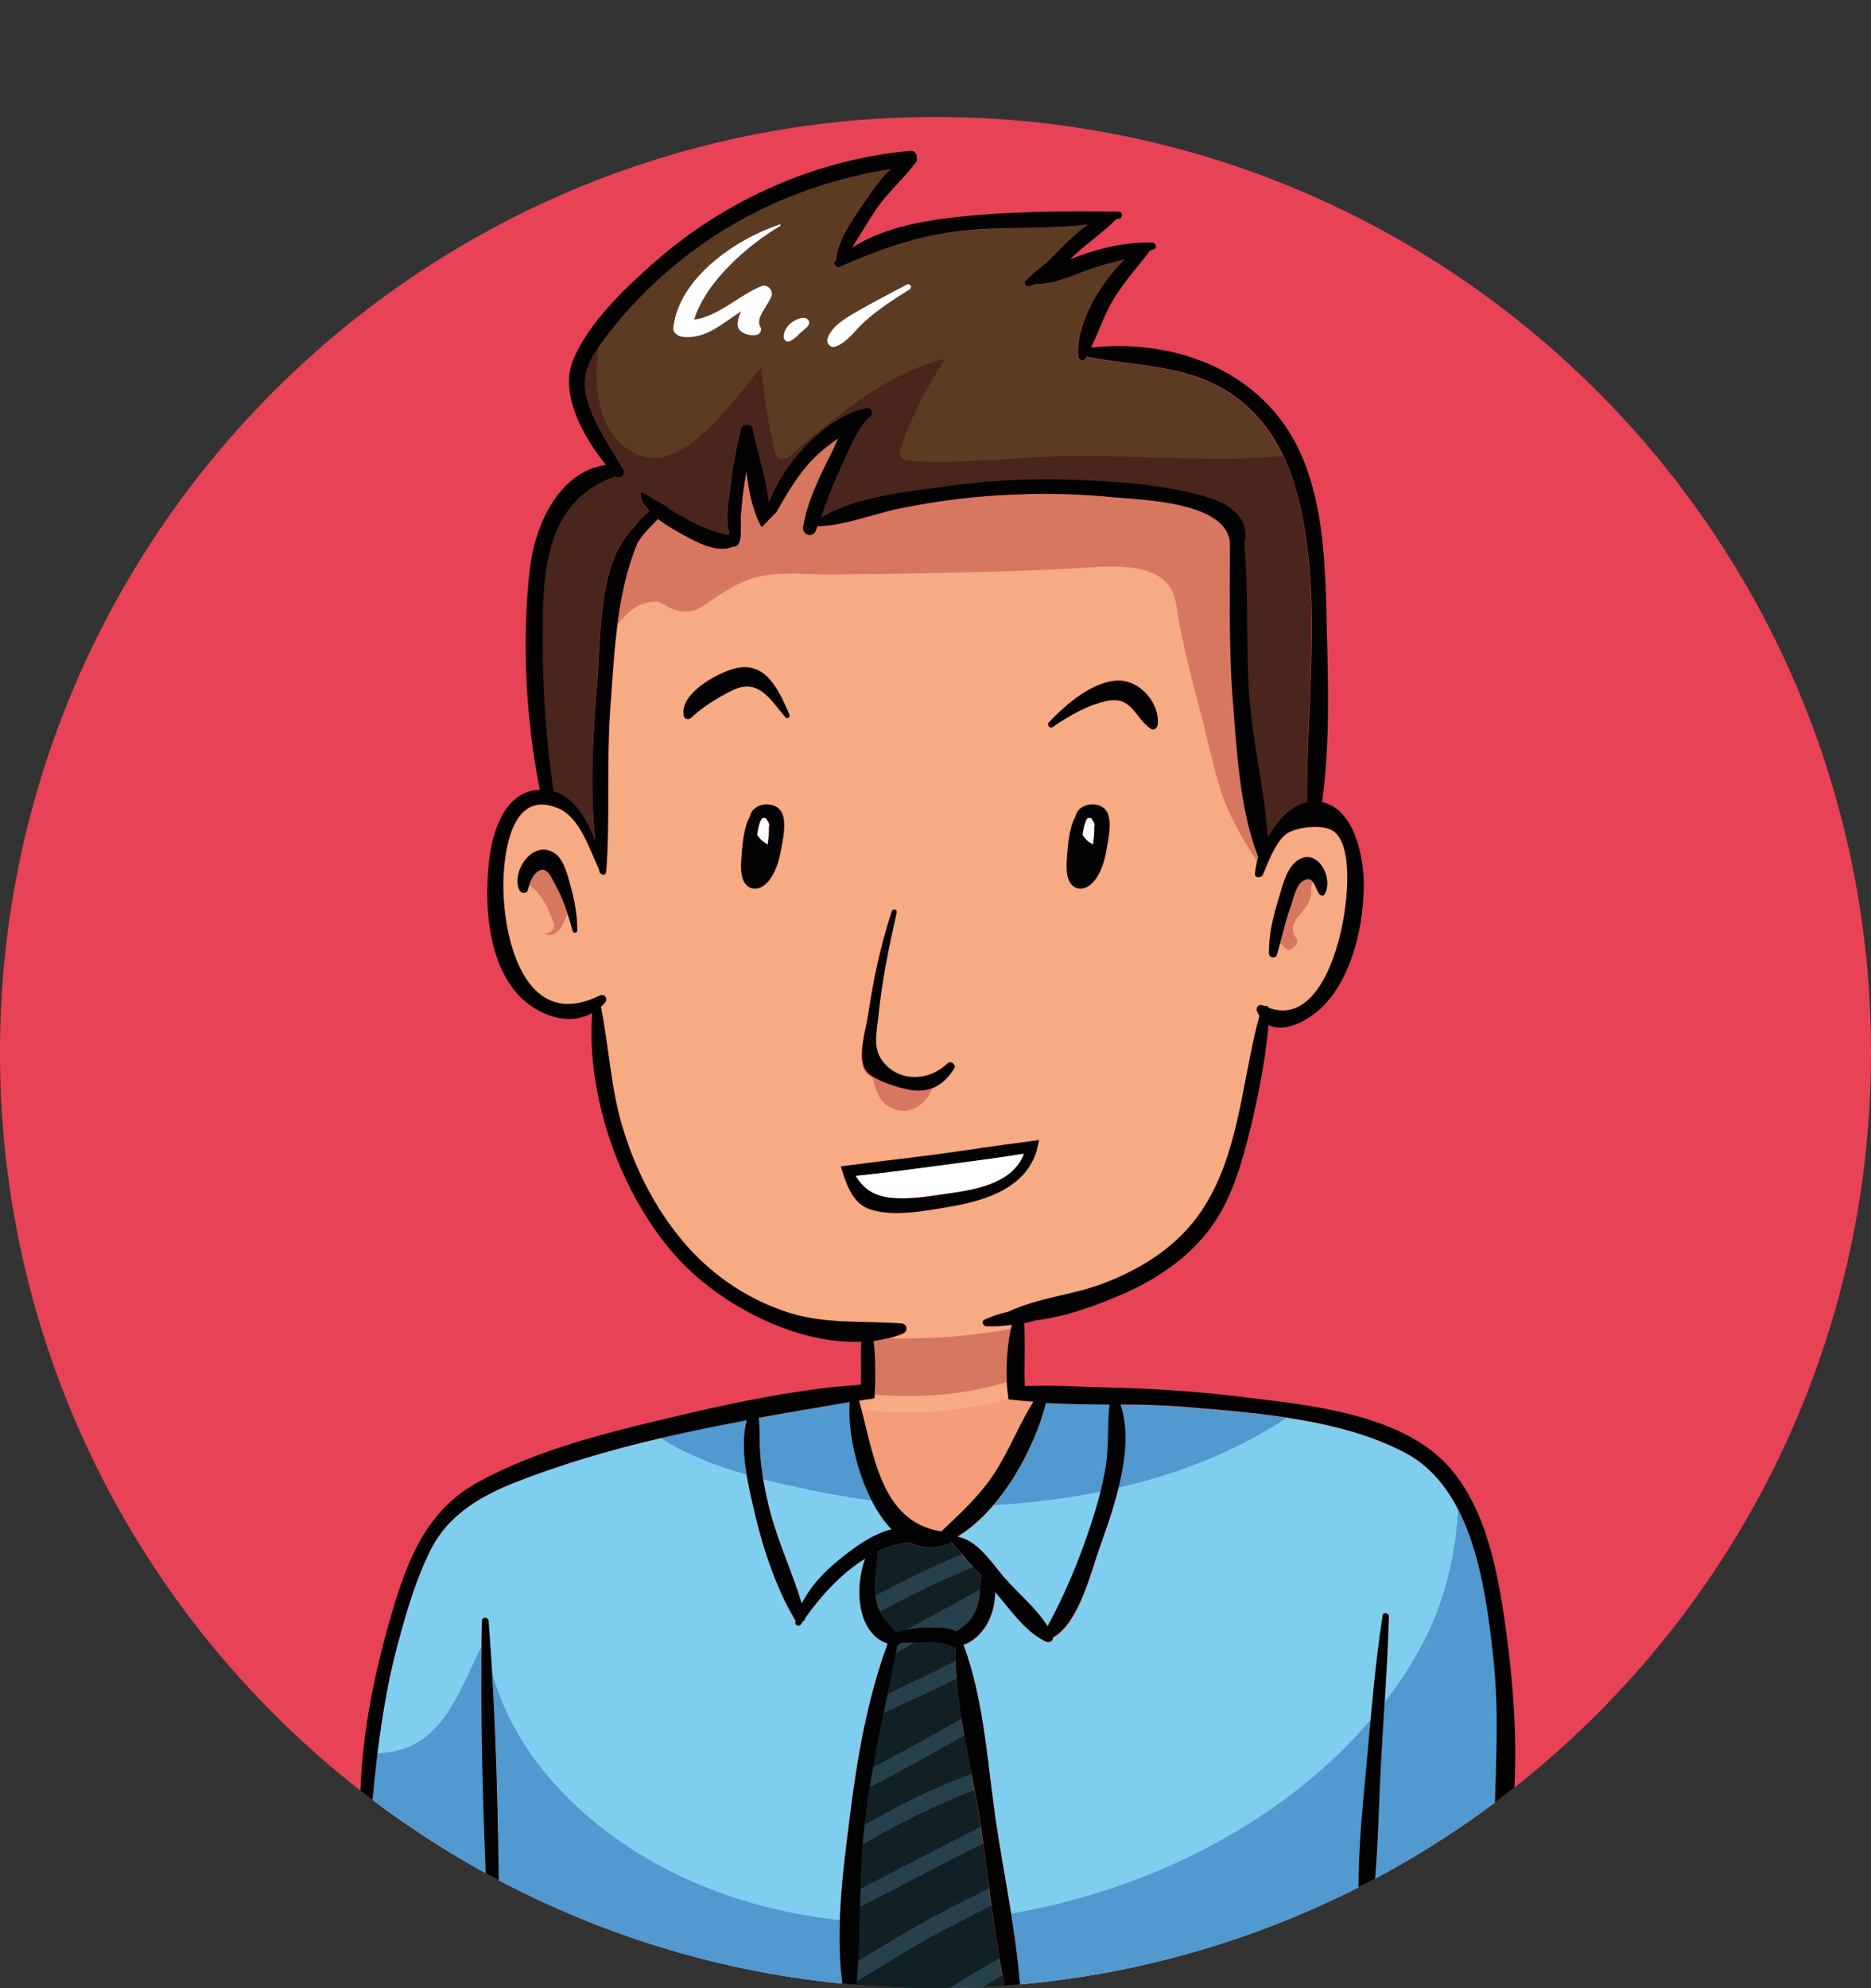 <?xml version="1.0" encoding="utf-8"?>
<!-- Generator: Adobe Illustrator 24.3.0, SVG Export Plug-In . SVG Version: 6.00 Build 0)  -->
<svg version="1.1" id="Layer_1" xmlns="http://www.w3.org/2000/svg" xmlns:xlink="http://www.w3.org/1999/xlink" x="0px" y="0px"
	 viewBox="0 0 80 85" style="enable-background:new 0 0 80 85;" xml:space="preserve">
<rect x="0" y="0" width="80" height="85" fill="#333333" stroke="none"/>
<style type="text/css">
	.st0{fill:#E84257;}
	.st1{clip-path:url(#SVGID_1_);}
	.st2{fill:#26414D;}
	.st3{fill:#F6AB82;}
	.st4{fill:#D87760;}
	.st5{fill:#F49D78;}
	.st6{fill:#FFFFFF;}
	.st7{fill:#80CEEF;}
	.st8{fill:#5C3B23;}
	.st9{fill:#4A251B;}
	.st10{fill:#112024;}
	.st11{fill:#5199CE;}
	.st12{fill:#020203;}
</style>
<g id="Supri_1_">
	<path class="st0" d="M80,45c0,22.09-17.91,40-40,40C17.91,85,0,67.09,0,45C0,22.91,17.91,5,40,5C62.09,5,80,22.91,80,45z"/>
	<g>
		<defs>
			<path id="SVGID_3_" d="M80,45c0,22.09-17.91,40-40,40C17.91,85,0,67.09,0,45C0,22.91,17.91,5,40,5C62.09,5,80,22.91,80,45z"/>
		</defs>
		<clipPath id="SVGID_1_">
			<use xlink:href="#SVGID_3_"  style="overflow:visible;"/>
		</clipPath>
		<g class="st1">
			<g>
				<path class="st2" d="M40.68,65.92c-0.02,0.03-0.06,0.06-0.11,0.08c-0.63,0.25-1.2,0.2-1.7-0.05c-0.47,0.05-0.93,0.19-1.37,0.4
					c0,0.63-0.16,1.25-0.08,1.89c0.09,0.71,0.44,1.1,0.9,1.55c0,0,0,0,0,0c0.57-0.2,1.25-0.22,1.84-0.19
					c0.26,0.01,0.5,0.04,0.7,0.16c0.37-0.22,0.69-0.47,0.86-0.93c0.18-0.46,0.17-0.95,0.24-1.43c-0.41-0.47-0.83-0.93-1.25-1.38
					C40.69,65.98,40.68,65.95,40.68,65.92z"/>
				<path class="st3" d="M40.26,65.49c0.81-0.78,1.62-1.5,2.26-2.47c0.65-0.98,1.06-2.09,1.68-3.08c-0.13-0.01-0.26-0.02-0.39-0.03
					l-0.68-0.07l-0.06-0.53c-0.06-0.88,0.01-1.83,0.2-2.66c-0.38,0.05-0.76,0.08-1.1,0.06c-0.13-0.01-0.21-0.2-0.07-0.27
					c0.32-0.15,0.67-0.26,1.05-0.35c1.23-0.59,2.69-0.7,3.98-1.18c1.54-0.58,2.99-1.45,4-2.77c1.87-2.44,1.94-5.81,2.73-8.69
					c-0.04-0.06-0.07-0.12-0.1-0.19c-0.07-0.17,0.08-0.34,0.26-0.25c0.02,0.01,0.03,0.01,0.05,0.02c0.08-0.03,0.16,0,0.2,0.08
					c2.16,0.77,3.08-2.77,3.26-4.31c0.1-0.8,0.26-2.67-0.49-3.24c-0.45-0.34-1.7-0.2-2.09,0.15c-0.43,0.37-0.73,1.19-0.94,1.69
					c-0.07,0.16-0.36,0.16-0.34-0.04c0.02-0.21,0.06-0.45,0.14-0.7c-0.81-2.07-0.93-4.68-1.1-6.87c-0.16-2.09-0.11-4.37-0.11-6.47v0
					c0-1.87-3.8-1.93-4.98-2.04c-1.42-0.14-2.78-0.17-4.2-0.12c-1.65,0.07-3.29,0.26-4.9,0.59c-1.16,0.24-2.38,0.75-3.56,0.77
					c-0.02,0.06-0.04,0.11-0.06,0.17c-0.13,0.35-0.6,0.21-0.55-0.15c0.17-1.08,0.68-2.11,1.17-3.07c0.1-0.2,0.21-0.46,0.33-0.71
					c-0.39,0.27-0.78,0.56-1.12,0.93c-0.64,0.68-1.07,1.44-1.53,2.23c-0.21,0.21-0.41,0.42-0.61,0.63
					c-0.01-0.01-0.03-0.02-0.04-0.04c-0.37-0.67-0.51-1.51-0.63-2.34c-0.05,0.34-0.1,0.68-0.15,1.02c-0.04,0.3-0.05,0.62-0.09,0.92
					c0.01,0.16,0.01,0.32,0.01,0.48c-0.01,0.19,0.01,0.4-0.06,0.58c-0.01,0.03-0.02,0.06-0.04,0.09c-0.01,0.01-0.01,0.03-0.02,0.04
					c-0.05,0.07-0.13,0.1-0.21,0.09c-0.69,0.29-1.5-0.16-2.11-0.49c-0.29-0.16-0.73-0.4-1.11-0.69c-0.2,0.22-0.42,0.42-0.61,0.65
					c-0.09,0.11-0.17,0.23-0.26,0.37c-0.9,2.15-0.99,4.64-1.16,6.94c-0.18,2.36-0.01,4.73-0.18,7.07c0,0.02-0.01,0.03-0.02,0.05
					c0.02,0.1-0.11,0.16-0.18,0.09c-0.04-0.01-0.08-0.04-0.09-0.1c-0.01-0.03-0.01-0.06-0.02-0.1c-0.41-0.87-0.81-2.2-1.72-2.6
					c-2.05-0.9-2.34,1.95-2.37,3.08c-0.06,2.33,0.87,6.54,4.12,4.92c0.2-0.1,0.36,0.13,0.23,0.29c-0.06,0.07-0.12,0.13-0.18,0.19
					c0.35,1.74,0.42,3.51,0.95,5.23c0.54,1.75,1.38,3.4,2.56,4.8c1.14,1.35,2.63,2.39,4.29,2.97c1.71,0.6,3.3,0.41,5.05,0.54
					c0.26,0.02,0.29,0.34,0.06,0.43c-0.4,0.16-0.82,0.26-1.25,0.32c0.07,0.44,0.07,0.9,0.07,1.35c0,0.16,0,0.33,0,0.49l-0.03,0.6
					l-0.61,0.1c-0.02,0-0.03,0.01-0.05,0.01C37.36,62.06,37.61,65.1,40.26,65.49z M54.68,38.39c0.15-0.5,0.32-1.25,0.77-1.59
					c0.85-0.63,1.58,0.71,1.19,1.41c-0.05,0.09-0.17,0.07-0.22,0c-0.22-0.28-0.25-0.9-0.76-0.53c-0.25,0.18-0.39,0.85-0.49,1.11
					c-0.24,0.65-0.37,1.33-0.57,2c-0.06,0.19-0.34,0.15-0.34-0.05C54.25,39.96,54.45,39.15,54.68,38.39z M47.31,36.38
					c-0.08,0.46-0.25,1.01-0.58,1.36c-0.24,0.25-0.61,0.38-0.88,0.11c-0.32-0.32-0.23-1.01-0.2-1.41c0.02-0.36,0.09-1.09,0.35-1.53
					c0.11-0.59,1.11-0.72,1.37-0.13C47.54,35.2,47.38,35.94,47.31,36.38z M44.85,30.88c0.72-0.76,1.92-1.82,3.05-1.78
					c0.9,0.03,1.7,1.01,1.59,1.89c-0.02,0.13-0.16,0.27-0.3,0.17c-0.69-0.5-0.79-1.4-1.85-1.19c-0.83,0.16-1.65,0.64-2.34,1.12
					C44.88,31.17,44.75,30.99,44.85,30.88z M24.49,39.8c-0.19-0.68-0.38-1.35-0.74-1.97c-0.15-0.27-0.35-0.82-0.71-0.61
					c-0.26,0.15-0.4,0.54-0.47,0.81c-0.05,0.2-0.31,0.16-0.37,0c-0.33-0.79,0.55-2.1,1.45-1.6c0.46,0.25,0.62,1,0.75,1.46
					c0.17,0.61,0.29,1.25,0.28,1.88C24.68,39.89,24.52,39.91,24.49,39.8z M33.39,36.38c-0.08,0.46-0.25,1.01-0.58,1.36
					c-0.24,0.25-0.61,0.38-0.88,0.11c-0.32-0.32-0.23-1.01-0.2-1.41c0.02-0.36,0.09-1.09,0.35-1.53c0.11-0.59,1.11-0.72,1.37-0.13
					C33.63,35.2,33.47,35.94,33.39,36.38z M33.59,30.67c-0.67-0.77-1.16-1.73-2.33-1.13c-0.57,0.29-1.25,0.7-1.71,1.15
					c-0.09,0.09-0.28,0.06-0.31-0.08c-0.18-0.93,1.28-1.74,2.01-1.98c1.43-0.48,2.02,0.81,2.5,1.91
					C33.8,30.64,33.67,30.77,33.59,30.67z M37.11,43.38c0.22-1.5,0.54-2.98,1.01-4.41c0.04-0.13,0.23-0.08,0.2,0.06
					c-0.32,1.46-0.63,2.92-0.78,4.42c-0.08,0.8-0.3,1.52,0.39,2.17c0.75,0.69,1.89,0.53,2.57-0.14c0.14-0.14,0.37,0.04,0.27,0.21
					c-0.39,0.67-0.98,1.05-1.79,0.95c-0.51-0.06-1.68-0.42-1.98-0.83C36.61,45.23,37.02,44.02,37.11,43.38z M37.06,51.65
					c-0.51-0.22-0.78-0.77-0.98-1.34l-0.14-0.44l0.37-0.05c1.2-0.17,2.41-0.3,3.6-0.45c1.33-0.18,2.67-0.39,4-0.56l0.48-0.06
					l-0.11,0.48c-0.47,1.46-1.93,2.07-3.78,2.38C39.53,51.77,38.03,52.06,37.06,51.65z"/>
				<path class="st4" d="M28.02,25.72c0.28,0,0.42,0.18,0.66,0.28c0.98,0.42,1.41-0.15,2.1-0.58c0.54-0.34,1.05-0.63,1.67-0.77
					c0.94-0.22,2.04-0.08,2.99-0.09c1.32-0.01,2.64-0.02,3.97-0.05c2.18-0.04,4.35-0.09,6.52-0.21c1.08-0.06,2.88-0.29,3.81,0.48
					c0.58,0.49,0.55,1.21,0.69,1.91c0.23,1.14,0.5,2.28,0.81,3.41c0.32,1.17,0.56,2.37,0.91,3.53c0.36,1.23,0.95,2.17,1.61,3.22
					c0.02-0.07,0.03-0.13,0.05-0.2c-0.81-2.07-0.93-4.68-1.1-6.87c-0.16-2.09-0.11-4.37-0.11-6.47v0c0-1.87-3.8-1.93-4.98-2.04
					c-1.42-0.14-2.78-0.17-4.2-0.12c-1.65,0.07-3.29,0.26-4.9,0.59c-1.16,0.24-2.38,0.75-3.56,0.77c-0.02,0.06-0.04,0.11-0.06,0.17
					c-0.13,0.35-0.6,0.21-0.55-0.15c0.17-1.08,0.68-2.11,1.17-3.07c0.1-0.2,0.21-0.46,0.33-0.71c-0.39,0.27-0.78,0.56-1.12,0.93
					c-0.64,0.68-1.07,1.44-1.53,2.23c-0.21,0.21-0.41,0.42-0.61,0.63c-0.01-0.01-0.03-0.02-0.04-0.04
					c-0.37-0.67-0.51-1.51-0.63-2.34c-0.05,0.34-0.1,0.68-0.15,1.02c-0.04,0.3-0.05,0.62-0.09,0.92c0.01,0.16,0.01,0.32,0.01,0.48
					c-0.01,0.19,0.01,0.4-0.06,0.58c-0.01,0.03-0.02,0.06-0.04,0.09c-0.01,0.01-0.01,0.03-0.02,0.04c-0.05,0.07-0.13,0.1-0.21,0.09
					c-0.69,0.29-1.5-0.16-2.11-0.49c-0.29-0.16-0.73-0.4-1.11-0.69c-0.2,0.22-0.42,0.42-0.61,0.65c-0.09,0.11-0.17,0.23-0.26,0.37
					c-0.46,1.1-0.71,2.29-0.86,3.49C26.84,26.11,27.38,25.72,28.02,25.72z"/>
				<path class="st5" d="M43.13,59.84l-0.01-0.05c-1.99,0.59-4.16,0.73-6.29,0.48c0.56,2.14,0.92,4.86,3.42,5.23
					c0.81-0.78,1.62-1.5,2.26-2.47c0.65-0.98,1.06-2.09,1.68-3.08c-0.13-0.01-0.26-0.02-0.39-0.03L43.13,59.84z"/>
				<path class="st4" d="M37.92,57.21c-0.19,0.05-0.38,0.08-0.58,0.11c0.07,0.44,0.07,0.9,0.07,1.35c0,0.16,0,0.33,0,0.49
					l-0.02,0.46c1.93,0.17,3.88,0.01,5.68-0.54c-0.03-0.76,0.03-1.55,0.18-2.27C41.49,57.13,39.7,57.27,37.92,57.21z"/>
				<path class="st4" d="M38.07,47.35c0.8,0.41,1.51-0.12,1.81-0.84c-0.26,0.11-0.55,0.15-0.88,0.11c-0.41-0.05-1.22-0.29-1.69-0.58
					C37.41,46.6,37.62,47.12,38.07,47.35z"/>
				<path class="st4" d="M23.75,37.83c-0.15-0.27-0.35-0.82-0.71-0.61c-0.21,0.12-0.33,0.38-0.41,0.62c0.54,0.38,0.8,0.96,1.05,1.63
					c0.1,0.27-0.18,0.45-0.41,0.43c0.01,0.01,0.02,0.01,0.03,0.02c0.05,0.01,0.09,0.03,0.14,0.04c0.17,0.02,0.32-0.04,0.44-0.17
					c0.16-0.18,0.25-0.37,0.32-0.6c0.02-0.06,0.05-0.11,0.08-0.14C24.13,38.63,23.98,38.22,23.75,37.83z"/>
				<path class="st4" d="M56.15,37.7c-0.1-0.14-0.23-0.2-0.49-0.02c-0.25,0.18-0.39,0.85-0.49,1.11c-0.19,0.51-0.31,1.03-0.44,1.55
					c0.04,0.02,0.08,0.05,0.12,0.09c0.16,0.22,0.32,0.23,0.47,0.05c0.12-0.07,0.17-0.17,0.15-0.29c-0.05-0.09-0.11-0.17-0.15-0.27
					c-0.06-0.18-0.05-0.38,0.06-0.55c0.27-0.41,0.78-0.81,0.68-1.37C56.05,37.88,56.09,37.78,56.15,37.7z"/>
				<path class="st6" d="M43.74,49.44c0.02-0.04,0.03-0.08,0.04-0.13c-1.11,0.18-2.22,0.32-3.33,0.47
					c-1.28,0.17-2.58,0.35-3.88,0.48c0.3,0.48,0.67,0.83,1.41,0.93c0.76,0.11,1.67-0.04,2.43-0.15
					C41.6,50.88,43.19,50.66,43.74,49.44z"/>
				<path class="st7" d="M40.93,65.7c0.88,0.14,1.5,1.15,2.04,1.77c0.57,0.66,1.36,1.3,1.83,2.06c0.74-1.36,1.33-2.76,1.82-4.25
					c0.28-0.85,0.53-1.71,0.67-2.59c0.14-0.89,0.06-1.76,0.16-2.64c-0.91-0.01-1.82-0.02-2.72-0.07
					C44.23,61.95,42.8,64.58,40.93,65.7z"/>
				<path class="st8" d="M25.43,35.95c-0.25-2.25-0.09-4.64,0.09-6.85c0.15-1.88,0.06-4.82,1.37-6.33c0.02-0.03,0.05-0.04,0.07-0.06
					c0.05-0.06,0.1-0.12,0.14-0.18c0.19-0.25,0.41-0.48,0.65-0.67c-0.2-0.2-0.35-0.42-0.39-0.65c-0.01-0.07,0.02-0.13,0.07-0.17
					c0.01,0.01,0.01,0.01,0.02,0.02c0.25,0.16,0.5,0.31,0.76,0.45c0.02,0.02,0.04,0.03,0.06,0.05c0.01,0,0.01,0,0.01-0.01
					c0.08,0.04,0.15,0.07,0.23,0.11c0.01,0.02,0.01,0.04,0,0.06c0.32,0.2,0.66,0.38,0.94,0.54c0.54,0.3,1.09,0.49,1.68,0.63
					c0-0.05,0.01-0.11,0.01-0.16c-0.17-0.65,0.01-1.41,0.09-2.06c0.1-0.78,0.24-1.55,0.42-2.31c0.06-0.25,0.47-0.26,0.52,0
					c0.17,0.97,0.57,2.08,0.68,3.13c0.66-1.75,2.42-3.65,4.16-4.04c0.24-0.05,0.34,0.24,0.16,0.38c-0.03,0.02-0.06,0.04-0.08,0.06
					c-0.53,0.59-0.85,1.49-1.2,2.2c-0.32,0.67-0.57,1.35-0.81,2.05c1.52-0.94,3.8-1.14,5.49-1.36c1.85-0.25,3.73-0.33,5.6-0.25
					c1.82,0.08,3.86,0.22,5.6,0.79c0.93,0.3,1.66,0.94,1.42,1.94c0.19,2.16,0.05,4.38,0.21,6.54c0.15,1.99,0.65,4,0.79,5.99
					c0.39-0.71,0.96-1.33,1.67-1.48c-0.03-4.31,0.67-8.77-0.37-13.02c-0.53-2.13-1.7-4.01-3.75-4.94c-1.7-0.77-3.52-0.71-5.31-1.1
					c-0.02,0.02-0.03,0.05-0.04,0.08c-0.09,0.14-0.3,0.08-0.31-0.08c-0.1-1.36,0.89-3.06,1.98-4.15c-0.37,0.1-0.73,0.19-1.1,0.3
					c-0.9,0.26-1.77,0.76-2.69,0.76h0c-0.1,0-0.21,0.09-0.32,0.09c-0.15,0-0.21-0.14-0.12-0.24c0.29-0.33,0.67-0.55,0.99-0.86
					c0.3-0.28,0.57-0.6,0.88-0.88c0.23-0.2,0.5-0.45,0.79-0.66c-1.51,0.19-3.08,0.11-4.59,0.2c-2.22,0.13-4,0.72-6.01,1.61
					c-0.16,0.07-0.34-0.12-0.2-0.26c0.01-0.01,0.02-0.02,0.03-0.02c0.08-0.91,0.78-1.83,1.26-2.55c0.31-0.46,0.66-0.95,1.08-1.35
					c-3.14,0.5-6.09,1.7-8.64,3.64c-1.41,1.08-2.69,2.35-3.73,3.8c-0.61,0.85-0.9,1.49-0.56,2.57c0.31,0.97,0.91,1.83,1.42,2.7
					c0.02,0.02,0.03,0.05,0.04,0.07c0.01,0.02,0.02,0.04,0.04,0.06c0.12,0.21-0.15,0.44-0.33,0.3c-2.72,0.94-3.09,3.56-3.13,6.15
					c-0.04,2.46,0.1,4.88,0.46,7.32C24.54,34.09,25.06,35.02,25.43,35.95z"/>
				<path class="st9" d="M54.86,19.5c-0.86,0.08-1.72,0.11-2.58,0.11c-1.99,0.01-3.98-0.11-5.98-0.12c-2.5-0.01-4.98,0.38-7.47,0.21
					c-0.22-0.01-0.41-0.21-0.34-0.44c0.45-1.41,1.12-2.71,1.94-3.93c-2.55,0.61-4.77,2.55-6.7,4.2c-0.19,0.16-0.52,0.12-0.58-0.15
					c-0.29-1.22-0.5-2.44-0.59-3.69c-1.4,1.67-3.51,4.84-5.56,3.61c-1.39-0.83-1.65-2.63-1.41-4.46c-0.52,0.76-0.75,1.39-0.43,2.39
					c0.31,0.97,0.91,1.83,1.42,2.7c0.02,0.02,0.03,0.05,0.04,0.07c0.01,0.02,0.02,0.04,0.04,0.06c0.12,0.21-0.15,0.44-0.33,0.3
					c-2.72,0.94-3.09,3.56-3.13,6.15c-0.04,2.46,0.1,4.88,0.46,7.32c0.89,0.26,1.41,1.18,1.78,2.11c-0.25-2.25-0.09-4.64,0.09-6.85
					c0.15-1.88,0.06-4.82,1.37-6.33c0.02-0.03,0.05-0.04,0.07-0.06c0.05-0.06,0.1-0.12,0.14-0.18c0.19-0.25,0.41-0.48,0.65-0.67
					c-0.2-0.2-0.35-0.42-0.39-0.65c-0.01-0.07,0.02-0.13,0.07-0.17c0.01,0.01,0.01,0.01,0.02,0.02c0.25,0.16,0.5,0.31,0.76,0.45
					c0.02,0.02,0.04,0.03,0.06,0.05c0.01,0,0.01,0,0.01-0.01c0.08,0.04,0.15,0.07,0.23,0.11c0.01,0.02,0.01,0.04,0,0.06
					c0.32,0.2,0.66,0.38,0.94,0.54c0.54,0.3,1.09,0.49,1.68,0.63c0-0.05,0.01-0.11,0.01-0.16c-0.17-0.65,0.01-1.41,0.09-2.06
					c0.1-0.78,0.24-1.55,0.42-2.31c0.06-0.25,0.47-0.26,0.52,0c0.17,0.97,0.57,2.08,0.68,3.13c0.66-1.75,2.42-3.65,4.16-4.04
					c0.24-0.05,0.34,0.24,0.16,0.38c-0.03,0.02-0.06,0.04-0.08,0.06c-0.53,0.59-0.85,1.49-1.2,2.2c-0.32,0.67-0.57,1.35-0.81,2.05
					c1.52-0.94,3.8-1.14,5.49-1.36c1.85-0.25,3.73-0.33,5.6-0.25c1.82,0.08,3.86,0.22,5.6,0.79c0.93,0.3,1.66,0.94,1.42,1.94
					c0.19,2.16,0.05,4.38,0.21,6.54c0.15,1.99,0.65,4,0.79,5.99c0.39-0.71,0.96-1.33,1.67-1.48c-0.03-4.31,0.67-8.77-0.37-13.02
					C55.34,20.65,55.13,20.06,54.86,19.5z"/>
				<path class="st6" d="M46.49,35c-0.11,0.15-0.17,0.43-0.2,0.7c0.08,0.11,0.16,0.23,0.27,0.31c0.06,0.05,0.12,0.08,0.18,0.12
					c0.01-0.06,0.02-0.13,0.03-0.19c0.02-0.17,0.04-0.38,0.03-0.55c0.03-0.11,0.02-0.2-0.06-0.28C46.69,34.96,46.6,34.93,46.49,35z"
					/>
				<path class="st6" d="M32.58,35c-0.11,0.15-0.17,0.43-0.2,0.7c0.08,0.11,0.16,0.23,0.27,0.31c0.06,0.05,0.12,0.08,0.17,0.12
					c0.01-0.06,0.02-0.13,0.03-0.19c0.02-0.17,0.04-0.38,0.03-0.55c0.03-0.11,0.02-0.2-0.06-0.28C32.78,34.96,32.69,34.93,32.58,35z
					"/>
				<path class="st7" d="M60.14,62.15c-2.71-1.47-6.37-1.73-9.39-1.98c-0.93-0.08-1.87-0.1-2.83-0.11c0.62,1.85-0.28,4.36-0.89,6.1
					c-0.37,1.02-0.88,3.24-2,3.86c0.02,0.15-0.17,0.24-0.29,0.18c-0.04-0.02-0.07-0.04-0.1-0.05c-0.01,0-0.01-0.01-0.02-0.01
					c-0.82-0.43-1.46-1.37-2.05-2.05c0,0-0.01-0.01-0.01-0.02c0,0.5-0.13,1.01-0.38,1.42c-0.23,0.38-0.58,0.72-0.98,0.84
					c0.9,2.4,1.04,5.3,1.43,7.83c0.37,2.38,0.89,4.83,1.03,7.24c3.79-0.21,7.56-0.89,11.16-2.11c1.15-0.39,2.25-0.85,3.32-1.35
					c0-0.02-0.01-0.03-0.01-0.05c-0.12-2.2,0.14-4.47,0.33-6.66c0.18-2.05,0.35-4.12,0.67-6.15c0.02-0.15,0.26-0.11,0.26,0.03
					c-0.06,2.22-0.24,4.44-0.35,6.65c-0.1,1.97-0.12,3.98-0.38,5.94c1.83-0.89,3.56-1.93,5.24-3.09c0.01-2.6,0.25-5.17-0.04-7.79
					C63.53,67.9,62.98,63.69,60.14,62.15z"/>
				<path class="st2" d="M40.85,70.44c-0.02-0.01-0.03-0.01-0.05-0.02c-0.06-0.03-0.12-0.06-0.18-0.08
					c-0.05-0.01-0.1-0.02-0.15-0.04c-0.01,0-0.01-0.01-0.02-0.02c-0.6-0.17-1.32-0.03-1.96-0.06c-0.03,0.06-0.08,0.09-0.13,0.11
					c-0.48,2.52-1.09,5-1.39,7.56c-0.29,2.44-0.11,4.93-0.4,7.36c1.7,0.14,3.41,0.22,5.1,0.2c0.46,0,0.92-0.02,1.38-0.04
					c-0.56-2.49-0.78-5.1-1.17-7.61C41.52,75.43,40.8,72.85,40.85,70.44z"/>
				<path class="st10" d="M41.12,66.45c-0.13-0.14-0.26-0.29-0.4-0.44c-0.03-0.03-0.04-0.06-0.04-0.09
					c-0.02,0.03-0.06,0.06-0.11,0.08c-0.63,0.25-1.2,0.2-1.7-0.05c-0.47,0.05-0.93,0.19-1.37,0.4c0,0.62-0.15,1.24-0.08,1.87
					C38.63,67.58,39.86,66.97,41.12,66.45z"/>
				<path class="st10" d="M38.33,69.79c0.11-0.04,0.23-0.07,0.36-0.09c0.15-0.08,0.31-0.16,0.46-0.24c0.91-0.47,1.82-1.01,2.76-1.51
					c0.02-0.18,0.03-0.37,0.06-0.55c-0.12-0.13-0.24-0.26-0.36-0.4c-1.36,0.55-2.68,1.21-3.99,1.9
					C37.79,69.23,38.03,69.5,38.33,69.79C38.33,69.78,38.33,69.79,38.33,69.79z"/>
				<path class="st10" d="M40.86,71c0-0.19-0.01-0.38-0.01-0.56c-0.02-0.01-0.03-0.01-0.05-0.02c-0.06-0.03-0.12-0.06-0.18-0.08
					c-0.05-0.01-0.1-0.02-0.15-0.04c-0.01,0-0.01-0.01-0.02-0.02c-0.41-0.12-0.87-0.09-1.32-0.07c-0.28,0.16-0.56,0.32-0.83,0.47
					c-0.11,0.58-0.23,1.16-0.35,1.74C38.92,71.96,39.9,71.5,40.86,71z"/>
				<path class="st10" d="M41.11,73.48c-0.09-0.58-0.17-1.15-0.21-1.72c-1.02,0.52-2.08,0.99-3.12,1.48
					c-0.16,0.77-0.31,1.54-0.45,2.32C38.6,74.89,39.85,74.19,41.11,73.48z"/>
				<path class="st10" d="M41.54,75.84c-0.1-0.54-0.21-1.09-0.31-1.64c-1.34,0.76-2.68,1.5-4.04,2.21
					c-0.08,0.49-0.15,0.99-0.21,1.48c-0.01,0.04-0.01,0.08-0.01,0.12C38.44,77.18,39.95,76.41,41.54,75.84z"/>
				<path class="st10" d="M41.93,78.11c-0.02-0.1-0.03-0.21-0.05-0.31c-0.06-0.41-0.15-0.84-0.22-1.26
					c-1.66,0.61-3.24,1.43-4.78,2.32c-0.05,0.63-0.07,1.26-0.09,1.89C38.51,79.87,40.21,78.96,41.93,78.11z"/>
				<path class="st10" d="M39,82.45c1.08-0.61,2.18-1.17,3.29-1.72c-0.08-0.64-0.17-1.28-0.25-1.91c-1.77,0.87-3.5,1.81-5.26,2.7
					c-0.02,0.77-0.04,1.54-0.08,2.31C37.46,83.37,38.22,82.9,39,82.45z"/>
				<path class="st10" d="M41.31,84.55c0.47-0.28,0.94-0.55,1.42-0.82c-0.13-0.75-0.24-1.5-0.34-2.26
					c-1.36,0.68-2.71,1.38-4.01,2.17c-0.58,0.36-1.17,0.72-1.75,1.07c-0.02,0.18-0.03,0.37-0.05,0.55c1.1,0.09,2.2,0.15,3.31,0.18
					C40.37,85.13,40.84,84.83,41.31,84.55z"/>
				<path class="st10" d="M41.16,85.46c0.17,0,0.35,0,0.52,0c0.46,0,0.92-0.02,1.38-0.04c-0.07-0.32-0.14-0.64-0.2-0.96
					C42.29,84.78,41.72,85.12,41.16,85.46z"/>
				<path class="st7" d="M32.93,64.61c0.35,1.35,0.96,2.63,1.36,3.96c0.36-0.74,0.95-1.36,1.61-1.89c0.66-0.53,1.4-1.08,2.23-1.29
					c-1.26-1.3-1.91-3.92-1.79-5.44c-1.3,0.22-2.6,0.44-3.89,0.68c0.06,0.5,0.02,1,0.06,1.54C32.57,62.98,32.72,63.8,32.93,64.61z"
					/>
				<path class="st7" d="M37.95,70.27c-1.31-0.44-1.43-2.38-0.96-3.64c-1.02,0.63-1.9,1.6-2.56,2.53c-0.01,0.07-0.06,0.13-0.12,0.17
					c-0.02,0.04-0.05,0.07-0.07,0.11c-0.08,0.12-0.27,0.05-0.24-0.1c0-0.02,0.01-0.03,0.02-0.05c-0.01-0.01-0.02-0.02-0.03-0.03
					c-0.88-1.49-1.45-3.31-1.82-4.98c-0.24-1.07-0.55-2.45-0.25-3.56c-3.37,0.63-6.69,1.39-9.94,2.67
					c-1.46,0.58-2.81,1.38-3.55,2.82c-0.63,1.24-1.04,2.63-1.4,3.96c-0.74,2.73-0.99,5.47-1.25,8.27c1.6,1.36,3.26,2.49,5.05,3.38
					c-0.18-4.17-0.33-8.35-0.23-12.52c0-0.18,0.27-0.18,0.28,0c0.33,4.2,0.41,8.43,0.46,12.64c0,0.04-0.01,0.08-0.02,0.11
					c1.66,0.78,3.43,1.38,5.37,1.76c3.08,0.61,6.22,1.12,9.38,1.41c-0.41-2.44-0.04-5.17,0.26-7.58
					C36.64,75.16,37.08,72.62,37.95,70.27z"/>
				<path class="st11" d="M47.06,63.77c0.09-0.36,0.17-0.72,0.23-1.08c0.14-0.89,0.06-1.76,0.16-2.64
					c-0.91-0.01-1.82-0.02-2.72-0.07c-0.34,1.38-1.15,3.09-2.24,4.37C44,64.26,45.54,64.08,47.06,63.77z"/>
				<path class="st11" d="M47.84,63.6c2.55-0.59,5.01-1.55,7.17-2.98c-1.45-0.22-2.92-0.34-4.25-0.45c-0.93-0.08-1.87-0.1-2.83-0.11
					C48.27,61.12,48.13,62.39,47.84,63.6z"/>
				<path class="st11" d="M58.61,73.52c-2.96,3.48-7.17,5.97-11.45,7.33c-1.28,0.41-2.59,0.73-3.92,0.96
					c0.19,1.2,0.35,2.4,0.42,3.59c3.79-0.21,7.56-0.89,11.16-2.11c1.15-0.39,2.25-0.85,3.32-1.35c0-0.02-0.01-0.03-0.01-0.05
					c-0.12-2.2,0.14-4.47,0.33-6.66C58.51,74.65,58.56,74.08,58.61,73.52z"/>
				<path class="st11" d="M63.85,70.8c-0.21-1.89-0.52-4.34-1.5-6.24c-0.13,2.05-0.62,4.06-1.61,5.88c-0.45,0.82-0.97,1.6-1.54,2.34
					c-0.06,0.99-0.12,1.97-0.17,2.96c-0.1,1.97-0.12,3.98-0.38,5.94c1.83-0.89,3.56-1.93,5.24-3.09
					C63.91,75.99,64.14,73.42,63.85,70.8z"/>
				<path class="st11" d="M32.64,63.24c0.35,0.09,0.7,0.18,1.04,0.25c1.19,0.28,2.39,0.5,3.59,0.66c-0.69-1.35-1.02-3.07-0.94-4.2
					c-1.3,0.22-2.6,0.44-3.89,0.68c0.06,0.5,0.02,1,0.06,1.54C32.53,62.52,32.58,62.88,32.64,63.24z"/>
				<path class="st11" d="M28.25,61.48c1.1,0.72,2.4,1.2,3.67,1.56c-0.13-0.78-0.19-1.61,0-2.33
					C30.69,60.95,29.47,61.19,28.25,61.48z"/>
				<path class="st11" d="M35.92,82.09c-2.03-0.22-4.03-0.69-5.95-1.49c-4.03-1.66-7.75-4.87-8.92-9.05
					c0.2,3.46,0.27,6.92,0.31,10.38c0,0.04-0.01,0.08-0.02,0.11c1.66,0.78,3.43,1.38,5.37,1.76c3.08,0.61,6.22,1.12,9.38,1.41
					C35.91,84.21,35.88,83.15,35.92,82.09z"/>
				<path class="st11" d="M20.6,70.37c-1.05,2.08-1.75,4.53-4.46,4.58c-0.14,1.15-0.25,2.31-0.35,3.48c1.6,1.36,3.26,2.49,5.05,3.38
					C20.68,78.01,20.55,74.19,20.6,70.37z"/>
				<path class="st6" d="M33.36,9.66c0.03-0.02,0.01-0.08-0.03-0.06c-1.86,0.61-4.31,2.29-4.54,4.41c-0.02,0.23,0.2,0.36,0.39,0.39
					c1,0.12,1.72-0.59,2.51-1.09c-0.07,0.15-0.13,0.3-0.15,0.48c-0.06,0.45,0.52,0.6,0.83,0.52c0.14-0.04,0.22-0.22,0.14-0.34
					c-0.23-0.37,0.35-0.93,0.48-1.32c0.08-0.24-0.18-0.51-0.42-0.42c-0.86,0.32-1.92,1.34-2.89,1.43
					C30.19,12.02,32,10.46,33.36,9.66z"/>
				<path class="st6" d="M34.39,13.59c-0.43-0.01-0.95,0.44-0.87,0.88c0.02,0.09,0.14,0.16,0.22,0.13c0.17-0.07,0.3-0.18,0.42-0.31
					c0.13-0.14,0.3-0.22,0.41-0.39C34.66,13.77,34.54,13.6,34.39,13.59z"/>
				<path class="st6" d="M38.77,12.17c-0.64,0.34-1.29,0.67-1.92,1.03c-0.51,0.3-1.3,0.69-1.47,1.29c-0.05,0.19,0.13,0.4,0.33,0.33
					c0.52-0.17,0.87-0.73,1.28-1.09c0.59-0.52,1.24-0.95,1.91-1.36C39.03,12.29,38.91,12.09,38.77,12.17z"/>
			</g>
			<g id="Supri">
				<polygon class="st12" points="15.35,78.82 15.35,78.81 15.35,78.81 				"/>
				<path class="st12" d="M64.46,70.2c-0.35-2.69-0.87-6.23-3.11-8.07c-2.21-1.81-5.82-2.11-8.53-2.44
					c-1.81-0.22-3.62-0.33-5.44-0.37c-1.16-0.03-2.37-0.11-3.56-0.06c-0.01-0.29-0.02-0.59-0.01-0.88c0-0.61,0.02-1.21-0.02-1.81
					c0.16-0.03,0.32-0.07,0.48-0.12c1.29-0.15,2.66-0.65,3.77-1.14c1.39-0.61,2.69-1.48,3.63-2.69c0.87-1.13,1.32-2.51,1.67-3.88
					c0.41-1.6,0.75-3.27,0.9-4.92c0.73,0.39,1.85-0.28,2.4-0.87c1.22-1.31,1.69-3.5,1.67-5.23c-0.01-1.15-0.43-3.15-1.78-3.43
					c0.34-2.45,0.26-5.04,0.2-7.49c-0.06-2.4-0.09-4.93-1.02-7.19c-1.49-3.63-5.31-5.16-9.06-4.75c0.33-0.66,0.55-1.38,0.93-2.01
					c0.45-0.77,1.05-1.42,1.59-2.13c0.06-0.03,0.12-0.04,0.18-0.07c0.15-0.07,0.06-0.27-0.08-0.28c-0.06,0-0.12,0-0.18,0
					c-0.04-0.01-0.08-0.01-0.11,0c-1.02,0.01-2.19,0.29-3.23,0.72c0.62-0.62,1.37-1.1,1.98-1.72c0.05-0.01,0.09-0.02,0.14-0.03
					c0.16-0.04,0.13-0.29-0.04-0.29c-2.38-0.03-4.9-0.02-7.26,0.27c-1.39,0.17-2.93,0.49-4.14,1.27c0.34-0.53,0.66-1.08,1.01-1.61
					c0.52-0.76,1.2-1.34,1.74-2.06c0.03-0.04,0.03-0.09,0.02-0.14c0.02-0.17-0.07-0.36-0.3-0.33c-4.01,0.37-7.83,2.07-10.86,4.71
					c-1.27,1.11-2.87,2.62-3.53,4.22c-0.6,1.45,0.42,3.29,1.4,4.5c-2.01,0.27-3.04,2.58-3.25,4.41c-0.36,3.07-0.18,6.43,0.42,9.48
					c-0.05,0-0.09-0.01-0.13,0c-1.37,0.15-1.87,1.74-2.02,2.88c-0.23,1.81-0.12,4.22,1.08,5.71c0.79,0.98,2.23,1.57,3.31,0.95
					c-0.27,3.65,1.27,7.9,3.71,10.54c1.76,1.9,4.96,3.64,7.8,3.51c-0.03,0.43-0.01,0.87-0.01,1.31c0,0.18-0.01,0.36-0.01,0.53
					c-2.56,0.17-5.14,0.7-7.61,1.28c-2.93,0.69-6.17,1.44-8.82,2.92c-2.33,1.3-3.09,3.66-3.78,6.1c-0.77,2.74-1.31,5.73-1.18,8.6
					l-0.05,0.69c0,0,0.01,0,0.02,0c0.03,0.03,0.05,0.05,0.08,0.08c0,0.02,0.01,0.05,0.01,0.07c0.01,0.1,0.1,0.14,0.17,0.12
					c2.78,2.81,6.56,4.48,10.39,5.29c5.01,1.05,10.27,1.81,15.4,1.77c7.63-0.05,16.15-1.99,22.47-6.64l0.56-0.43l0.14-0.97
					C64.93,75.49,64.78,72.7,64.46,70.2 M44.72,59.98c0.9,0.05,1.81,0.06,2.72,0.07c-0.1,0.88-0.02,1.75-0.16,2.64
					c-0.14,0.88-0.39,1.75-0.67,2.59c-0.49,1.48-1.08,2.89-1.82,4.25c-0.47-0.76-1.26-1.41-1.83-2.06
					c-0.54-0.62-1.15-1.63-2.04-1.77C42.8,64.58,44.23,61.95,44.72,59.98 M41.97,67.39c-0.07,0.48-0.06,0.97-0.24,1.43
					c-0.18,0.46-0.49,0.71-0.86,0.93c-0.19-0.12-0.43-0.15-0.7-0.16c-0.59-0.03-1.27,0-1.84,0.19c0,0,0,0,0,0
					c-0.47-0.45-0.82-0.84-0.9-1.55c-0.08-0.64,0.08-1.25,0.08-1.89c0.44-0.21,0.89-0.35,1.37-0.4c0.5,0.25,1.07,0.3,1.7,0.05
					c0.05-0.02,0.08-0.05,0.11-0.08c0.01,0.03,0.02,0.06,0.04,0.09C41.15,66.47,41.56,66.93,41.97,67.39 M26.32,20.37
					c0.18,0.14,0.45-0.09,0.33-0.3c-0.01-0.02-0.02-0.04-0.04-0.06c-0.01-0.03-0.02-0.05-0.04-0.07c-0.51-0.87-1.11-1.73-1.42-2.7
					c-0.34-1.08-0.05-1.72,0.56-2.57c1.04-1.44,2.32-2.72,3.73-3.8c2.55-1.94,5.5-3.14,8.64-3.64c-0.42,0.39-0.77,0.89-1.08,1.35
					c-0.49,0.72-1.19,1.65-1.26,2.55c-0.01,0.01-0.02,0.02-0.03,0.02c-0.14,0.14,0.04,0.33,0.2,0.26c2.01-0.89,3.79-1.48,6.01-1.61
					c1.5-0.09,3.07-0.01,4.59-0.2c-0.29,0.21-0.56,0.45-0.79,0.66c-0.31,0.28-0.58,0.59-0.88,0.88c-0.32,0.3-0.69,0.53-0.99,0.86
					c-0.09,0.1-0.03,0.25,0.12,0.24c0.11,0,0.22-0.09,0.32-0.09h0c0.92,0,1.79-0.5,2.69-0.76c0.36-0.11,0.73-0.2,1.1-0.3
					c-1.1,1.09-2.08,2.78-1.98,4.15c0.01,0.16,0.22,0.23,0.31,0.08c0.01-0.02,0.03-0.05,0.04-0.08c1.79,0.38,3.61,0.33,5.31,1.1
					c2.05,0.93,3.22,2.81,3.75,4.94c1.05,4.25,0.35,8.71,0.37,13.02c-0.7,0.15-1.28,0.77-1.67,1.48c-0.14-1.99-0.64-4-0.79-5.99
					c-0.16-2.17-0.02-4.38-0.21-6.54c0.24-1-0.49-1.63-1.42-1.94c-1.74-0.57-3.78-0.71-5.6-0.79c-1.87-0.09-3.74,0-5.6,0.25
					c-1.69,0.23-3.98,0.43-5.49,1.36c0.24-0.69,0.49-1.38,0.81-2.05c0.34-0.71,0.66-1.61,1.2-2.2c0.03-0.02,0.06-0.04,0.08-0.06
					c0.18-0.14,0.08-0.43-0.16-0.38c-1.74,0.39-3.5,2.29-4.16,4.04c-0.11-1.04-0.5-2.16-0.68-3.13c-0.05-0.26-0.46-0.25-0.52,0
					c-0.18,0.76-0.33,1.53-0.42,2.31c-0.08,0.65-0.26,1.41-0.09,2.06c-0.01,0.05-0.01,0.11-0.01,0.16
					c-0.59-0.13-1.14-0.33-1.68-0.63c-0.29-0.16-0.62-0.34-0.94-0.54c0.01-0.02,0-0.04,0-0.06c-0.08-0.03-0.15-0.07-0.23-0.11
					c0,0-0.01,0-0.01,0.01c-0.02-0.01-0.04-0.03-0.06-0.05c-0.26-0.14-0.51-0.29-0.76-0.45c-0.01,0-0.01-0.01-0.02-0.02
					c-0.05,0.04-0.08,0.1-0.07,0.17c0.04,0.23,0.19,0.44,0.39,0.65c-0.24,0.19-0.46,0.42-0.65,0.67c-0.04,0.05-0.09,0.12-0.14,0.18
					c-0.03,0.01-0.05,0.03-0.07,0.06c-1.31,1.51-1.22,4.45-1.37,6.33c-0.18,2.21-0.34,4.6-0.09,6.85c-0.37-0.93-0.89-1.86-1.78-2.11
					c-0.36-2.43-0.5-4.85-0.46-7.32C23.23,23.93,23.6,21.3,26.32,20.37 M36.78,59.87l0.61-0.1l0.03-0.6c0-0.17,0-0.33,0-0.49
					c0-0.45,0-0.91-0.07-1.35c0.43-0.06,0.85-0.16,1.25-0.32c0.23-0.09,0.2-0.41-0.06-0.43c-1.75-0.13-3.34,0.06-5.05-0.54
					c-1.67-0.58-3.16-1.62-4.29-2.97c-1.18-1.4-2.02-3.05-2.56-4.8c-0.53-1.71-0.6-3.49-0.95-5.23c0.06-0.06,0.12-0.12,0.18-0.19
					c0.14-0.16-0.03-0.39-0.23-0.29c-3.25,1.62-4.18-2.59-4.12-4.92c0.03-1.13,0.32-3.98,2.37-3.08c0.91,0.4,1.31,1.73,1.72,2.6
					c0.01,0.03,0.01,0.06,0.02,0.1c0.01,0.06,0.05,0.08,0.09,0.1c0.07,0.07,0.2,0.01,0.18-0.09c0.01-0.02,0.02-0.03,0.02-0.05
					c0.17-2.35,0-4.72,0.18-7.07c0.17-2.3,0.26-4.79,1.16-6.94c0.08-0.13,0.17-0.26,0.26-0.37c0.19-0.23,0.41-0.43,0.61-0.65
					c0.38,0.29,0.82,0.53,1.11,0.69c0.61,0.33,1.43,0.78,2.11,0.49c0.08,0.01,0.16-0.03,0.21-0.09c0.01-0.01,0.01-0.03,0.02-0.04
					c0.02-0.03,0.04-0.06,0.04-0.09c0.07-0.18,0.05-0.39,0.06-0.58c0-0.16,0-0.32-0.01-0.48c0.04-0.3,0.05-0.62,0.09-0.92
					c0.04-0.34,0.1-0.68,0.15-1.02c0.11,0.83,0.26,1.67,0.63,2.34c0.01,0.02,0.03,0.03,0.04,0.04c0.2-0.21,0.4-0.42,0.61-0.63
					c0.46-0.79,0.89-1.56,1.53-2.23c0.34-0.36,0.73-0.65,1.12-0.93c-0.12,0.26-0.23,0.51-0.33,0.71c-0.49,0.97-0.99,1.99-1.17,3.07
					c-0.06,0.36,0.42,0.5,0.55,0.15c0.02-0.06,0.04-0.11,0.06-0.17c1.19-0.03,2.4-0.54,3.56-0.77c1.61-0.33,3.25-0.53,4.9-0.59
					c1.42-0.06,2.78-0.02,4.2,0.12c1.17,0.11,4.98,0.18,4.98,2.04v0c0,2.11-0.05,4.38,0.11,6.47c0.17,2.2,0.29,4.8,1.1,6.87
					c-0.08,0.25-0.11,0.48-0.14,0.7c-0.02,0.21,0.27,0.2,0.34,0.04c0.21-0.5,0.51-1.32,0.94-1.69c0.4-0.35,1.65-0.49,2.09-0.15
					c0.75,0.57,0.59,2.44,0.49,3.24c-0.18,1.54-1.1,5.08-3.26,4.31c-0.04-0.07-0.12-0.1-0.2-0.08c-0.02-0.01-0.03-0.01-0.05-0.02
					c-0.18-0.09-0.33,0.08-0.26,0.25c0.03,0.07,0.07,0.13,0.1,0.19c-0.79,2.88-0.86,6.25-2.73,8.69c-1.01,1.32-2.46,2.19-4,2.77
					c-1.29,0.48-2.74,0.59-3.98,1.18c-0.37,0.09-0.73,0.2-1.05,0.35c-0.14,0.07-0.06,0.26,0.07,0.27c0.35,0.02,0.72,0,1.1-0.06
					c-0.19,0.83-0.26,1.78-0.2,2.66l0.06,0.53l0.68,0.07c0.13,0.01,0.26,0.02,0.39,0.03c-0.62,0.98-1.04,2.1-1.68,3.08
					c-0.64,0.97-1.44,1.69-2.26,2.47c-2.65-0.4-2.9-3.44-3.53-5.62C36.75,59.87,36.77,59.87,36.78,59.87 M36.33,59.94
					c-0.12,1.52,0.53,4.14,1.79,5.44c-0.83,0.21-1.57,0.76-2.23,1.29c-0.65,0.53-1.24,1.15-1.61,1.89c-0.4-1.33-1.01-2.61-1.36-3.96
					c-0.21-0.81-0.36-1.63-0.42-2.45c-0.04-0.53,0-1.03-0.06-1.54C33.73,60.38,35.03,60.16,36.33,59.94 M36.08,85.22
					c-3.15-0.29-6.3-0.8-9.38-1.41c-1.94-0.38-3.71-0.98-5.37-1.76c0.01-0.03,0.02-0.07,0.02-0.11c-0.05-4.21-0.13-8.44-0.46-12.64
					c-0.01-0.18-0.28-0.18-0.28,0c-0.09,4.17,0.05,8.35,0.23,12.52c-1.79-0.9-3.45-2.03-5.05-3.38c0.25-2.79,0.5-5.54,1.25-8.27
					c0.36-1.34,0.77-2.73,1.4-3.96c0.74-1.44,2.09-2.24,3.55-2.82c3.25-1.28,6.57-2.04,9.94-2.67c-0.3,1.12,0.01,2.49,0.25,3.56
					c0.37,1.68,0.94,3.5,1.82,4.98c0.01,0.01,0.02,0.02,0.03,0.03c0,0.02-0.01,0.03-0.02,0.05c-0.03,0.15,0.16,0.22,0.24,0.1
					c0.02-0.04,0.05-0.07,0.07-0.11c0.06-0.04,0.11-0.09,0.12-0.17c0.66-0.93,1.53-1.9,2.56-2.53c-0.47,1.26-0.35,3.2,0.96,3.64
					c-0.87,2.35-1.3,4.88-1.61,7.36C36.04,80.05,35.67,82.78,36.08,85.22 M41.68,85.46c-1.7,0.02-3.4-0.06-5.1-0.2
					c0.28-2.43,0.11-4.92,0.4-7.36c0.3-2.56,0.91-5.04,1.39-7.56c0.06-0.02,0.1-0.06,0.13-0.11c0.63,0.03,1.36-0.11,1.96,0.06
					c0.01,0,0.01,0.01,0.02,0.02c0.05,0.02,0.1,0.03,0.15,0.04c0.06,0.03,0.12,0.05,0.18,0.08c0.02,0.01,0.03,0.01,0.05,0.02
					c-0.05,2.41,0.67,5,1.04,7.37c0.39,2.52,0.61,5.13,1.17,7.61C42.6,85.44,42.14,85.45,41.68,85.46 M63.89,78.59
					c-1.68,1.16-3.42,2.2-5.24,3.09c0.26-1.96,0.28-3.97,0.38-5.94c0.11-2.22,0.29-4.43,0.35-6.65c0-0.14-0.24-0.18-0.26-0.03
					c-0.32,2.04-0.48,4.1-0.67,6.15c-0.2,2.19-0.45,4.46-0.33,6.66c0,0.02,0.01,0.04,0.01,0.05c-1.07,0.5-2.17,0.96-3.32,1.35
					c-3.6,1.23-7.36,1.91-11.16,2.11c-0.14-2.41-0.66-4.85-1.03-7.24c-0.39-2.53-0.52-5.42-1.43-7.83c0.4-0.12,0.75-0.46,0.98-0.84
					c0.25-0.41,0.37-0.92,0.38-1.42c0,0.01,0.01,0.01,0.01,0.02c0.59,0.68,1.23,1.63,2.05,2.05c0.01,0,0.01,0.01,0.02,0.01
					c0.03,0.02,0.06,0.04,0.1,0.05c0.12,0.05,0.31-0.03,0.29-0.18c1.12-0.62,1.63-2.84,2-3.86c0.62-1.73,1.52-4.24,0.89-6.1
					c0.96,0.01,1.9,0.03,2.83,0.11c3.01,0.25,6.67,0.52,9.39,1.98c2.84,1.53,3.39,5.75,3.71,8.65
					C64.14,73.42,63.91,75.99,63.89,78.59"/>
				<path class="st12" d="M24.4,37.9c-0.13-0.46-0.29-1.21-0.75-1.46c-0.9-0.5-1.78,0.81-1.45,1.6c0.07,0.16,0.32,0.2,0.37,0
					c0.07-0.27,0.2-0.66,0.47-0.81c0.36-0.21,0.56,0.34,0.71,0.61c0.35,0.62,0.55,1.29,0.74,1.97c0.03,0.1,0.19,0.08,0.19-0.03
					C24.68,39.14,24.57,38.51,24.4,37.9"/>
				<path class="st12" d="M55.45,36.81c-0.45,0.33-0.62,1.09-0.77,1.59c-0.24,0.75-0.43,1.56-0.42,2.36c0,0.2,0.29,0.24,0.34,0.05
					c0.2-0.67,0.33-1.34,0.57-2c0.1-0.27,0.24-0.94,0.49-1.11c0.51-0.37,0.54,0.25,0.76,0.53c0.06,0.07,0.17,0.09,0.22,0
					C57.04,37.51,56.3,36.18,55.45,36.81"/>
				<path class="st12" d="M33.75,30.54c-0.48-1.1-1.06-2.4-2.5-1.91c-0.73,0.25-2.2,1.06-2.01,1.98c0.03,0.14,0.21,0.17,0.31,0.08
					c0.46-0.45,1.13-0.86,1.71-1.15c1.17-0.6,1.66,0.35,2.33,1.13C33.67,30.77,33.8,30.64,33.75,30.54"/>
				<path class="st12" d="M47.9,29.1c-1.13-0.04-2.33,1.03-3.05,1.78c-0.1,0.1,0.03,0.29,0.16,0.2c0.69-0.47,1.5-0.95,2.34-1.12
					c1.05-0.21,1.16,0.7,1.85,1.19c0.14,0.1,0.29-0.04,0.3-0.17C49.6,30.11,48.8,29.14,47.9,29.1"/>
				<path class="st12" d="M33.44,34.77c-0.26-0.59-1.27-0.46-1.37,0.13c-0.26,0.44-0.32,1.17-0.35,1.53c-0.03,0.4-0.12,1.1,0.2,1.41
					c0.28,0.27,0.65,0.14,0.88-0.11c0.33-0.35,0.5-0.89,0.58-1.36C33.47,35.94,33.63,35.2,33.44,34.77 M32.37,35.69
					c0.04-0.27,0.1-0.55,0.2-0.7c0.11-0.06,0.2-0.03,0.25,0.1c0.07,0.08,0.09,0.18,0.06,0.28c0.01,0.18-0.01,0.38-0.03,0.55
					c-0.01,0.07-0.02,0.13-0.03,0.19c-0.05-0.04-0.11-0.08-0.17-0.12C32.54,35.92,32.45,35.81,32.37,35.69"/>
				<path class="st12" d="M47.36,34.77c-0.26-0.59-1.27-0.46-1.37,0.13c-0.26,0.44-0.32,1.17-0.35,1.53c-0.03,0.4-0.12,1.1,0.2,1.41
					c0.28,0.27,0.64,0.14,0.88-0.11c0.33-0.35,0.5-0.89,0.58-1.36C47.38,35.94,47.54,35.2,47.36,34.77 M46.28,35.69
					c0.04-0.27,0.1-0.55,0.2-0.7c0.12-0.06,0.2-0.03,0.25,0.1c0.07,0.08,0.09,0.18,0.06,0.28c0.01,0.18-0.01,0.38-0.03,0.55
					c-0.01,0.07-0.02,0.13-0.03,0.19c-0.05-0.04-0.11-0.08-0.18-0.12C46.45,35.92,46.36,35.81,46.28,35.69"/>
				<path class="st12" d="M40.52,45.46c-0.68,0.67-1.82,0.83-2.57,0.14c-0.7-0.64-0.47-1.37-0.39-2.17
					c0.15-1.49,0.45-2.95,0.78-4.42c0.03-0.13-0.16-0.18-0.2-0.06c-0.48,1.44-0.79,2.92-1.01,4.41c-0.09,0.64-0.5,1.85-0.09,2.42
					c0.3,0.41,1.46,0.76,1.98,0.83c0.8,0.1,1.4-0.29,1.79-0.95C40.88,45.5,40.65,45.33,40.52,45.46"/>
				<path class="st12" d="M43.93,48.81c-1.34,0.17-2.67,0.38-4,0.56c-1.2,0.16-2.4,0.29-3.6,0.45l-0.37,0.05l0.14,0.44
					c0.19,0.57,0.47,1.12,0.98,1.34c0.96,0.41,2.47,0.12,3.46-0.05c1.85-0.3,3.31-0.91,3.78-2.38l0.11-0.48L43.93,48.81z
					 M43.74,49.44c-0.55,1.21-2.14,1.44-3.32,1.61c-0.76,0.11-1.67,0.26-2.43,0.15c-0.74-0.11-1.11-0.45-1.41-0.93
					c1.3-0.13,2.6-0.31,3.88-0.48c1.11-0.15,2.22-0.29,3.33-0.47C43.76,49.36,43.75,49.4,43.74,49.44"/>
			</g>
		</g>
	</g>
</g>
</svg>
